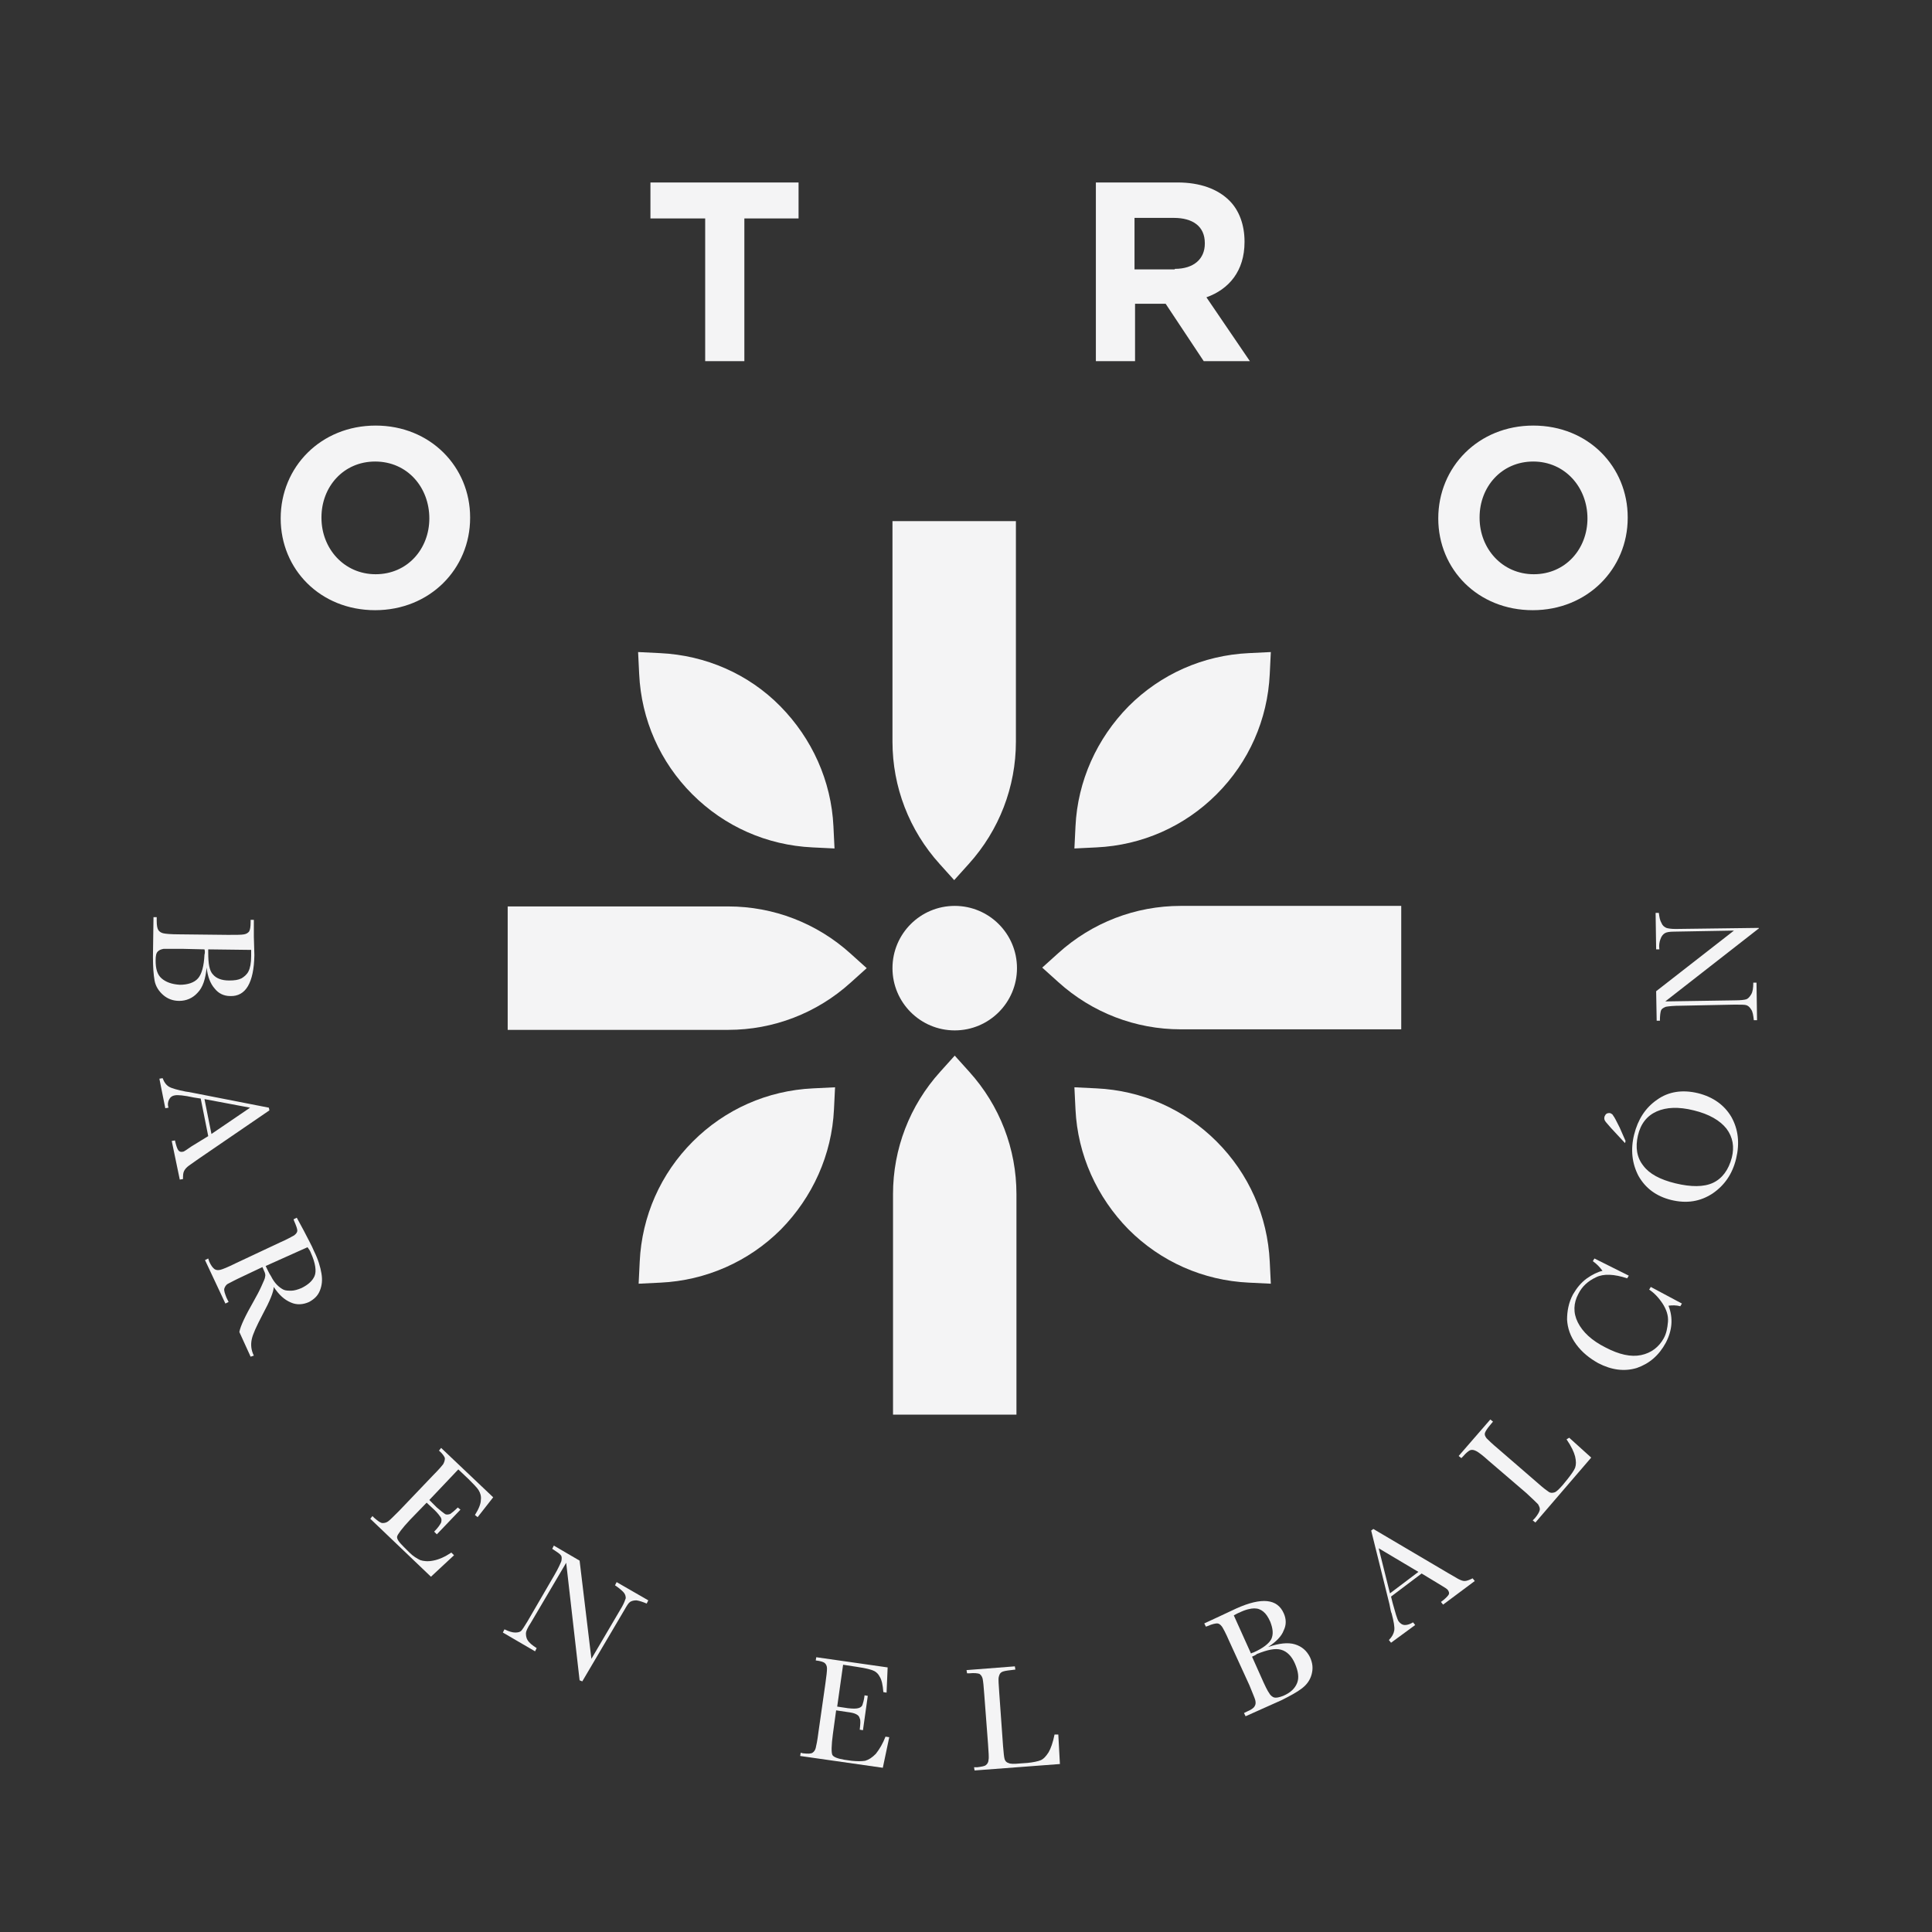 <?xml version="1.0" encoding="UTF-8"?>
<!-- Generator: Adobe Illustrator 25.1.0, SVG Export Plug-In . SVG Version: 6.00 Build 0)  -->
<svg version="1.1" id="Layer_1" xmlns="http://www.w3.org/2000/svg" xmlns:xlink="http://www.w3.org/1999/xlink" x="0px" y="0px" viewBox="0 0 360 360" style="enable-background:new 0 0 360 360;" xml:space="preserve">
<rect x="0" y="0" width="360" height="360" fill="#333333" stroke="none"/>
<style type="text/css">
	.st0{fill:#F4F4F5;}
</style>
<g>
	<g>
		<circle class="st0" cx="177.9" cy="180.4" r="11.6"/>
		<g>
			<path class="st0" d="M261.1,168.8H220c-8.4,0-16.5,3.1-22.8,8.8l-3,2.7l3,2.7c6.3,5.7,14.4,8.8,22.8,8.8h41.1V168.8z"/>
			<path class="st0" d="M94.6,191.9h41.1c8.4,0,16.5-3.1,22.8-8.8l3-2.7l-3-2.7c-6.3-5.7-14.4-8.8-22.8-8.8H94.6V191.9z"/>
		</g>
		<g>
			<path class="st0" d="M123,121.7l-4.1-0.2l0.2,4.1c0.4,8.5,3.9,16.4,9.9,22.4c6,6,13.9,9.5,22.4,9.9l4.1,0.2l-0.2-4.1     c-0.4-8.5-4-16.4-9.9-22.4C139.5,125.6,131.5,122.1,123,121.7z"/>
			<path class="st0" d="M232.7,121.7l4.1-0.2l-0.2,4.1c-0.4,8.5-3.9,16.4-9.9,22.4c-6,6-13.9,9.5-22.4,9.9l-4.1,0.2l0.2-4.1     c0.4-8.5,4-16.4,9.9-22.4C216.3,125.6,224.2,122.1,232.7,121.7z"/>
			<path class="st0" d="M123.1,239l-4.1,0.2l0.2-4.1c0.4-8.5,3.9-16.4,9.9-22.4c6-6,13.9-9.5,22.4-9.9l4.1-0.2l-0.2,4.1     c-0.4,8.5-4,16.4-9.9,22.4C139.5,235.1,131.5,238.6,123.1,239z"/>
			<path class="st0" d="M232.7,239l4.1,0.2l-0.2-4.1c-0.4-8.5-3.9-16.4-9.9-22.4c-6-6-13.9-9.5-22.4-9.9l-4.1-0.2l0.2,4.1     c0.4,8.5,4,16.4,9.9,22.4C216.3,235.1,224.2,238.6,232.7,239z"/>
		</g>
		<g>
			<path class="st0" d="M166.3,97.1v41.1c0,8.4,3.1,16.5,8.8,22.8l2.7,3l2.7-3c5.7-6.3,8.8-14.4,8.8-22.8V97.1H166.3z"/>
			<path class="st0" d="M189.4,263.6v-41.1c0-8.4-3.1-16.5-8.8-22.8l-2.7-3l-2.7,3c-5.7,6.3-8.8,14.4-8.8,22.8v41.1H189.4z"/>
		</g>
	</g>
	<g>
		<path class="st0" d="M52.3,96.6L52.3,96.6c0-9.6,7.5-17.3,17.7-17.3s17.6,7.7,17.6,17.1v0.1c0,9.5-7.5,17.2-17.7,17.2    C59.7,113.7,52.3,106.1,52.3,96.6z M80,96.6L80,96.6C80,90.8,75.9,86,69.9,86c-5.9,0-10,4.7-10,10.4v0.1c0,5.7,4.2,10.5,10.1,10.5    C75.9,107,80,102.3,80,96.6z"/>
		<path class="st0" d="M131.3,40.7h-10.1V34h27.6v6.7h-10.1v26.6h-7.3V40.7z"/>
		<path class="st0" d="M204.2,34h15.2c4.2,0,7.5,1.2,9.7,3.4c1.8,1.8,2.8,4.5,2.8,7.6v0.1c0,5.4-2.9,8.8-7.1,10.3l8.1,11.9h-8.6    l-7.1-10.7h-5.7v10.7h-7.3V34z M218.9,50.1c3.6,0,5.6-1.9,5.6-4.7v-0.1c0-3.1-2.2-4.7-5.8-4.7h-7.3v9.6H218.9z"/>
		<path class="st0" d="M268,96.6L268,96.6c0-9.6,7.5-17.3,17.7-17.3c10.3,0,17.6,7.7,17.6,17.1v0.1c0,9.5-7.5,17.2-17.7,17.2    C275.4,113.7,268,106.1,268,96.6z M295.8,96.6L295.8,96.6c0-5.8-4.2-10.6-10.1-10.6c-5.9,0-10,4.7-10,10.4v0.1    c0,5.7,4.2,10.5,10.1,10.5C291.7,107,295.8,102.3,295.8,96.6z"/>
	</g>
	<g>
		<path class="st0" d="M38.5,180.3c-0.2,2.1-0.7,3.7-1.7,4.7c-0.9,1-2.1,1.5-3.4,1.5c-1.2,0-2.2-0.4-3-1.1c-0.8-0.7-1.4-1.6-1.6-2.7    c-0.2-1.1-0.3-2.6-0.3-4.4l0.1-7.4l0.6,0l0,0.7c0,0.8,0.1,1.4,0.3,1.7c0.2,0.3,0.5,0.5,0.9,0.6c0.4,0.1,1.4,0.2,3,0.2l9.1,0.1    c1.5,0,2.5,0,3-0.1s0.7-0.3,0.9-0.5c0.2-0.3,0.3-0.9,0.3-1.8l0-0.4l0.6,0l0,3.1l0.1,3.5c-0.1,5.1-1.6,7.7-4.5,7.6    c-1.2,0-2.2-0.5-2.9-1.4C39.2,183.3,38.7,182,38.5,180.3z M38.1,176.9l-4.2-0.1c-1.8,0-2.9,0-3.4,0c-0.5,0.1-0.8,0.2-1.1,0.5    c-0.3,0.3-0.4,0.8-0.4,1.7c0,1.5,0.3,2.6,1.1,3.3s1.9,1.1,3.4,1.2c1.5,0,2.7-0.4,3.4-1.2c0.7-0.8,1.1-2.3,1.2-4.4    C38.2,177.6,38.2,177.2,38.1,176.9z M38.8,176.9c0,0.2,0,0.4,0,0.6c0,2,0.2,3.4,0.9,4.1c0.6,0.7,1.6,1.1,3,1.1    c1,0,1.7-0.1,2.3-0.4c0.5-0.3,1-0.7,1.3-1.3s0.5-1.5,0.5-2.9c0-0.4,0-0.7,0-1.1L38.8,176.9z"/>
		<path class="st0" d="M38.8,211.7l-1.4-7l-1.3-0.2c-1.8-0.4-3-0.5-3.5-0.4c-0.6,0.1-0.9,0.4-1.1,0.8c-0.2,0.4-0.3,0.9-0.1,1.5    l-0.6,0.1l-1.1-5.5l0.6-0.1c0.3,0.8,0.7,1.3,1.2,1.6c0.5,0.3,1.6,0.6,3.1,0.9c0.1,0,0.7,0.1,1.7,0.3l13.8,2.7l0.1,0.5l-13.3,9.1    l-1.7,1.2c-0.4,0.3-0.7,0.6-0.9,1s-0.2,0.9-0.2,1.5l-0.6,0.1l-1.5-7.2l0.6-0.1c0.2,0.9,0.4,1.5,0.6,1.8c0.2,0.3,0.5,0.4,0.9,0.3    c0.2,0,0.7-0.4,1.6-1L38.8,211.7z M39.4,211.3l7.2-4.9l-8.5-1.6L39.4,211.3z"/>
		<path class="st0" d="M46.7,252.8l-2.1-4.6c0.2-1.1,1.1-3,2.7-5.8c0.5-0.9,1-1.8,1.4-2.7c0.4-0.9,0.7-1.5,0.7-1.8    c0.1-0.3,0-0.7-0.2-1.1l-0.3-0.7l-3.8,1.8c-1.3,0.6-2.2,1.1-2.6,1.3c-0.4,0.2-0.6,0.6-0.7,0.9c-0.1,0.4,0.1,0.9,0.4,1.7l0.4,0.8    l-0.6,0.3l-3.8-8.1l0.6-0.3l0.2,0.6c0.3,0.7,0.7,1.2,1,1.4c0.3,0.2,0.7,0.2,1.1,0.1c0.4-0.1,1.4-0.5,2.8-1.2l8.3-3.9    c1.4-0.6,2.2-1.1,2.6-1.3c0.4-0.3,0.6-0.6,0.6-0.9c0-0.3-0.2-0.9-0.6-1.8l-0.1-0.3l0.6-0.3l1.3,2.4c0.8,1.6,1.5,2.8,1.9,3.8    c0.8,1.6,1.2,3,1.4,4.2c0.2,1.2,0.1,2.2-0.3,3.2c-0.4,1-1.1,1.6-2,2.1c-1.1,0.5-2.3,0.6-3.4,0.1c-1.2-0.5-2.2-1.4-3.2-2.9    c0,0.9-0.7,2.6-2.1,5.2c-1.1,2.1-1.8,3.6-2,4.6c-0.2,1-0.1,2,0.4,3L46.7,252.8z M49.5,235.9c0.3,0.6,0.6,1.3,1,1.9    c0.3,0.6,0.7,1.2,1.1,1.6c0.4,0.4,0.8,0.7,1.2,0.9c0.4,0.2,0.9,0.2,1.5,0.2c0.5,0,1.2-0.2,1.9-0.5c1.2-0.6,2-1.3,2.4-2.2    c0.4-0.9,0.2-2.4-0.7-4.4c-0.1-0.3-0.3-0.6-0.6-1L49.5,235.9z"/>
		<path class="st0" d="M84.1,289.3l0.5,0.5l-4.3,4L69,283l0.4-0.5l0.3,0.3c0.7,0.6,1.2,1,1.6,1c0.4,0,0.7-0.1,1-0.3    c0.3-0.2,1-0.9,2.1-2l6.3-6.6c1-1,1.6-1.7,1.9-2.1c0.2-0.4,0.3-0.7,0.3-1.1c-0.1-0.3-0.4-0.8-1.1-1.4l0.4-0.5l9.7,9.2l-2.9,3.7    l-0.5-0.4c0.7-1.1,1.1-2.1,1.1-2.8c0.1-0.7-0.1-1.3-0.4-1.8c-0.3-0.5-1-1.2-1.9-2.1l-1.9-1.8l-5.4,5.7l1.4,1.4    c0.7,0.6,1.2,1,1.5,1.2s0.7,0.1,1,0c0.3-0.2,0.8-0.6,1.4-1.2l0.5,0.4l-4.4,4.6l-0.5-0.5c0.7-0.7,1.1-1.3,1.3-1.7    c0.1-0.4,0.1-0.7-0.1-1c-0.2-0.3-0.5-0.7-1.1-1.3l-1.5-1.4l-3.1,3.2c-1.5,1.6-2.3,2.7-2.4,3.1c-0.1,0.5,0.4,1.1,1.3,2l1,1    c0.7,0.7,1.4,1.1,2,1.4c0.6,0.2,1.4,0.3,2.4,0.1C81.8,290.6,82.9,290.1,84.1,289.3z"/>
		<path class="st0" d="M108,313.1l-2.5-21.9l-6.6,11.2c-0.6,0.9-0.9,1.6-0.9,1.9s0,0.8,0.3,1.3c0.3,0.5,0.9,1,1.7,1.5l-0.3,0.6    l-6-3.5l0.3-0.6c0.8,0.4,1.5,0.6,2,0.6c0.5,0,0.9-0.1,1.1-0.3c0.2-0.2,0.6-0.8,1.2-1.8l5-8.6c0.7-1.2,1.1-2.1,1.3-2.6    c0.1-0.5,0.1-0.9-0.1-1.1c-0.2-0.3-0.7-0.6-1.6-1.2l0.3-0.6l4.8,2.8l2.2,18.3l5.7-9.7c0.4-0.7,0.6-1.3,0.7-1.6    c0-0.4-0.1-0.8-0.5-1.2c-0.4-0.4-0.9-0.8-1.5-1.2l0.3-0.6l5.9,3.4l-0.3,0.6c-0.7-0.3-1.3-0.5-1.9-0.6c-0.5,0-0.9,0.1-1.2,0.3    c-0.3,0.2-0.6,0.7-1,1.4l-7.9,13.4L108,313.1z"/>
		<path class="st0" d="M165,323.6l0.7,0.1l-1.2,5.7l-15.4-2.2l0.1-0.6l0.4,0.1c0.9,0.1,1.5,0.1,1.8-0.1c0.3-0.2,0.5-0.5,0.6-0.9    c0.1-0.4,0.3-1.3,0.5-2.9l1.3-9.1c0.2-1.4,0.3-2.3,0.3-2.8c0-0.5-0.2-0.8-0.4-1c-0.2-0.2-0.8-0.4-1.7-0.5l0.1-0.6l13.3,1.9    l-0.2,4.7l-0.6-0.1c-0.1-1.3-0.3-2.3-0.7-2.9c-0.3-0.6-0.8-1-1.4-1.2c-0.6-0.2-1.5-0.4-2.8-0.6l-2.6-0.4l-1.1,7.8l2,0.3    c0.9,0.1,1.5,0.1,1.9,0c0.4-0.1,0.7-0.3,0.8-0.6s0.3-0.9,0.4-1.8l0.6,0.1l-0.9,6.4l-0.6-0.1c0.1-1,0.2-1.7,0-2.1    c-0.1-0.4-0.3-0.6-0.7-0.8s-0.9-0.3-1.7-0.4l-2-0.3l-0.6,4.4c-0.3,2.2-0.3,3.5-0.1,3.9c0.2,0.4,1,0.7,2.2,0.9l1.4,0.2    c1,0.1,1.8,0.1,2.5,0c0.7-0.2,1.3-0.6,2-1.3C163.9,325.9,164.5,324.9,165,323.6z"/>
		<path class="st0" d="M197.2,323.2l0.3,5.5l-15.9,1.2l-0.1-0.6l0.6,0c0.8-0.1,1.4-0.2,1.6-0.4c0.3-0.2,0.5-0.6,0.5-1    c0.1-0.4,0-1.4-0.1-3l-0.7-9.2c-0.1-1.5-0.2-2.4-0.3-2.9c-0.1-0.4-0.3-0.7-0.6-0.9c-0.3-0.1-0.9-0.2-1.9-0.1l-0.4,0l-0.1-0.6    l9-0.7l0.1,0.6l-0.8,0.1c-0.9,0.1-1.5,0.2-1.8,0.4c-0.3,0.2-0.4,0.5-0.5,0.9c-0.1,0.4,0,1.4,0.1,3l0.7,9.8    c0.1,1.3,0.2,2.2,0.3,2.5c0.1,0.3,0.3,0.6,0.7,0.7c0.3,0.2,1.1,0.2,2.1,0.1l1.4-0.1c1.1-0.1,2-0.3,2.5-0.5c0.5-0.2,1-0.7,1.5-1.5    c0.4-0.7,0.8-1.8,1.1-3.3L197.2,323.2z"/>
		<path class="st0" d="M236.3,306.9c2-0.7,3.7-0.9,5-0.5c1.3,0.4,2.2,1.2,2.8,2.4c0.5,1.1,0.6,2.1,0.3,3.2c-0.3,1.1-0.9,1.9-1.8,2.6    s-2.2,1.4-3.8,2.2l-6.7,3l-0.3-0.6l0.6-0.3c0.7-0.3,1.2-0.6,1.4-1c0.2-0.3,0.2-0.7,0.1-1.1c-0.1-0.4-0.5-1.3-1.1-2.8l-3.8-8.3    c-0.6-1.4-1.1-2.3-1.3-2.6c-0.3-0.4-0.6-0.6-0.9-0.6c-0.3,0-0.9,0.1-1.8,0.5l-0.3,0.1l-0.3-0.6l2.8-1.3l3.2-1.5    c4.7-2.1,7.6-1.8,8.8,0.9c0.5,1.1,0.5,2.2,0,3.2C238.8,304.9,237.8,305.9,236.3,306.9z M233.1,308.1c0.2-0.1,0.4-0.2,0.5-0.2    c1.8-0.8,2.9-1.7,3.3-2.5c0.4-0.9,0.3-1.9-0.2-3.2c-0.4-0.9-0.8-1.5-1.3-1.9c-0.5-0.4-1-0.6-1.7-0.6c-0.6,0-1.6,0.2-2.8,0.8    c-0.3,0.1-0.6,0.3-1,0.5L233.1,308.1z M233.3,308.7l1.7,3.8c0.7,1.6,1.2,2.6,1.5,3c0.2,0.4,0.6,0.7,0.9,0.8c0.4,0.1,0.9,0,1.7-0.3    c1.4-0.6,2.2-1.4,2.6-2.4s0.2-2.2-0.4-3.6c-0.6-1.4-1.5-2.3-2.6-2.6c-1.1-0.3-2.5,0-4.5,0.8C234,308.4,233.7,308.5,233.3,308.7z"/>
		<path class="st0" d="M264.9,293.2l-5.7,4.3l0.3,1.2c0.5,1.8,0.8,2.9,1.1,3.4c0.3,0.4,0.7,0.7,1.2,0.7c0.5,0,1-0.2,1.5-0.5l0.4,0.5    l-4.5,3.3l-0.4-0.5c0.6-0.6,0.9-1.2,1-1.8c0.1-0.6-0.1-1.7-0.5-3.2c-0.1-0.1-0.2-0.7-0.4-1.7l-3.4-13.7l0.4-0.3l13.9,8.2l1.9,1.1    c0.4,0.2,0.8,0.4,1.2,0.4c0.4,0,0.9-0.2,1.5-0.5l0.4,0.5l-5.9,4.4l-0.4-0.5c0.7-0.5,1.2-1,1.4-1.3c0.2-0.3,0.1-0.6-0.1-0.9    c-0.1-0.2-0.6-0.5-1.6-1.1L264.9,293.2z M264.3,292.9l-7.4-4.4l2.1,8.4L264.3,292.9z"/>
		<path class="st0" d="M292.4,267.9l4.1,3.7l-10.4,12.1l-0.5-0.4l0.4-0.4c0.5-0.6,0.8-1.1,0.9-1.5c0.1-0.4-0.1-0.7-0.3-1.1    c-0.3-0.3-1-1-2.2-2.1l-7-6c-1.1-1-1.9-1.6-2.3-1.8c-0.4-0.2-0.7-0.3-1.1-0.2c-0.3,0.1-0.8,0.5-1.4,1.2l-0.3,0.3l-0.5-0.4l5.9-6.8    l0.5,0.4l-0.5,0.6c-0.6,0.7-0.9,1.2-1,1.5c-0.1,0.3,0,0.6,0.3,1c0.3,0.3,1,1,2.2,2l7.4,6.4c1,0.9,1.7,1.4,2,1.6    c0.3,0.2,0.6,0.2,1,0.1s0.9-0.6,1.6-1.4l0.9-1.1c0.7-0.9,1.2-1.6,1.4-2.1c0.2-0.6,0.2-1.2,0-2.1c-0.2-0.8-0.7-1.9-1.6-3.2    L292.4,267.9z"/>
		<path class="st0" d="M307.3,240.3l0.3-0.5l5.8,3.1l-0.3,0.5c-0.7-0.2-1.5-0.2-2.2-0.1c0.9,2.3,0.7,4.6-0.5,6.9    c-1.3,2.4-3.1,3.9-5.4,4.7c-2.3,0.7-4.7,0.4-7.2-0.9c-1.6-0.9-3-2-4.1-3.5c-1.1-1.5-1.6-3-1.7-4.6c0-1.6,0.3-3.2,1.1-4.7    c0.7-1.2,1.5-2.2,2.6-3c1-0.7,2-1.2,2.9-1.4c-0.5-0.7-1.1-1.3-1.8-1.8l0.3-0.5l6.4,3.2l-0.3,0.5c-2.4-0.8-4.4-0.9-5.8-0.2    c-1.5,0.7-2.6,1.7-3.3,3.1c-0.9,1.7-1,3.5-0.1,5.3c0.9,1.8,2.6,3.4,5.2,4.7c2.5,1.3,4.7,1.8,6.6,1.4c1.9-0.4,3.3-1.5,4.2-3.1    c0.5-0.9,0.7-1.9,0.8-3.1c0.1-1.2-0.3-2.3-1-3.4C309,241.7,308.2,240.9,307.3,240.3z"/>
		<path class="st0" d="M302.9,212.6l-0.1,0.4l-2.6-2.8c-0.5-0.6-0.9-1-1.1-1.3c-0.2-0.3-0.2-0.6-0.1-0.9c0.1-0.2,0.2-0.4,0.4-0.5    c0.2-0.1,0.4-0.1,0.6-0.1c0.2,0.1,0.5,0.2,0.6,0.5c0.2,0.2,0.6,1,1.2,2.2L302.9,212.6z M311.4,223.6c-2.8-0.7-4.8-2.2-6.1-4.5    c-1.2-2.3-1.5-4.9-0.8-7.7c0.7-2.8,2.1-5,4.3-6.5c2.1-1.5,4.7-1.9,7.6-1.2c2.8,0.7,4.9,2.2,6.2,4.4c1.3,2.3,1.6,4.9,0.9,7.8    c-0.7,2.9-2.2,5-4.4,6.5C316.8,223.9,314.3,224.3,311.4,223.6z M312.2,220.5c2.9,0.7,5.3,0.7,7-0.1c1.7-0.8,2.9-2.4,3.5-4.7    c0.5-2,0.2-3.8-1-5.4c-1.2-1.5-3.2-2.7-6.1-3.4c-2.8-0.7-5.1-0.6-6.9,0.2s-3,2.3-3.5,4.5c-0.5,2.2-0.2,4.1,1,5.6    C307.3,218.7,309.3,219.8,312.2,220.5z"/>
		<path class="st0" d="M327.6,173.1l-17.3,13.5l13-0.2c1.1,0,1.8-0.1,2.1-0.2c0.3-0.1,0.6-0.4,0.9-0.9c0.3-0.5,0.4-1.2,0.4-2.2    l0.6,0l0.1,7l-0.6,0c-0.1-0.9-0.2-1.6-0.5-2c-0.3-0.5-0.6-0.7-0.9-0.8s-1-0.1-2.2-0.1l-9.9,0.2c-1.4,0-2.4,0.1-2.9,0.2    c-0.5,0.2-0.8,0.4-0.9,0.7c-0.1,0.3-0.2,0.9-0.2,1.9l-0.6,0l-0.1-5.5l14.5-11.3l-11.2,0.2c-0.8,0-1.4,0.1-1.7,0.3    c-0.3,0.2-0.6,0.5-0.8,1.1c-0.2,0.5-0.3,1.2-0.2,1.9l-0.6,0l-0.1-6.8h0.6c0.1,0.8,0.2,1.4,0.5,1.9c0.2,0.5,0.5,0.7,0.9,0.9    c0.3,0.1,0.9,0.2,1.7,0.2l15.5-0.2V173.1z"/>
	</g>
</g>
</svg>